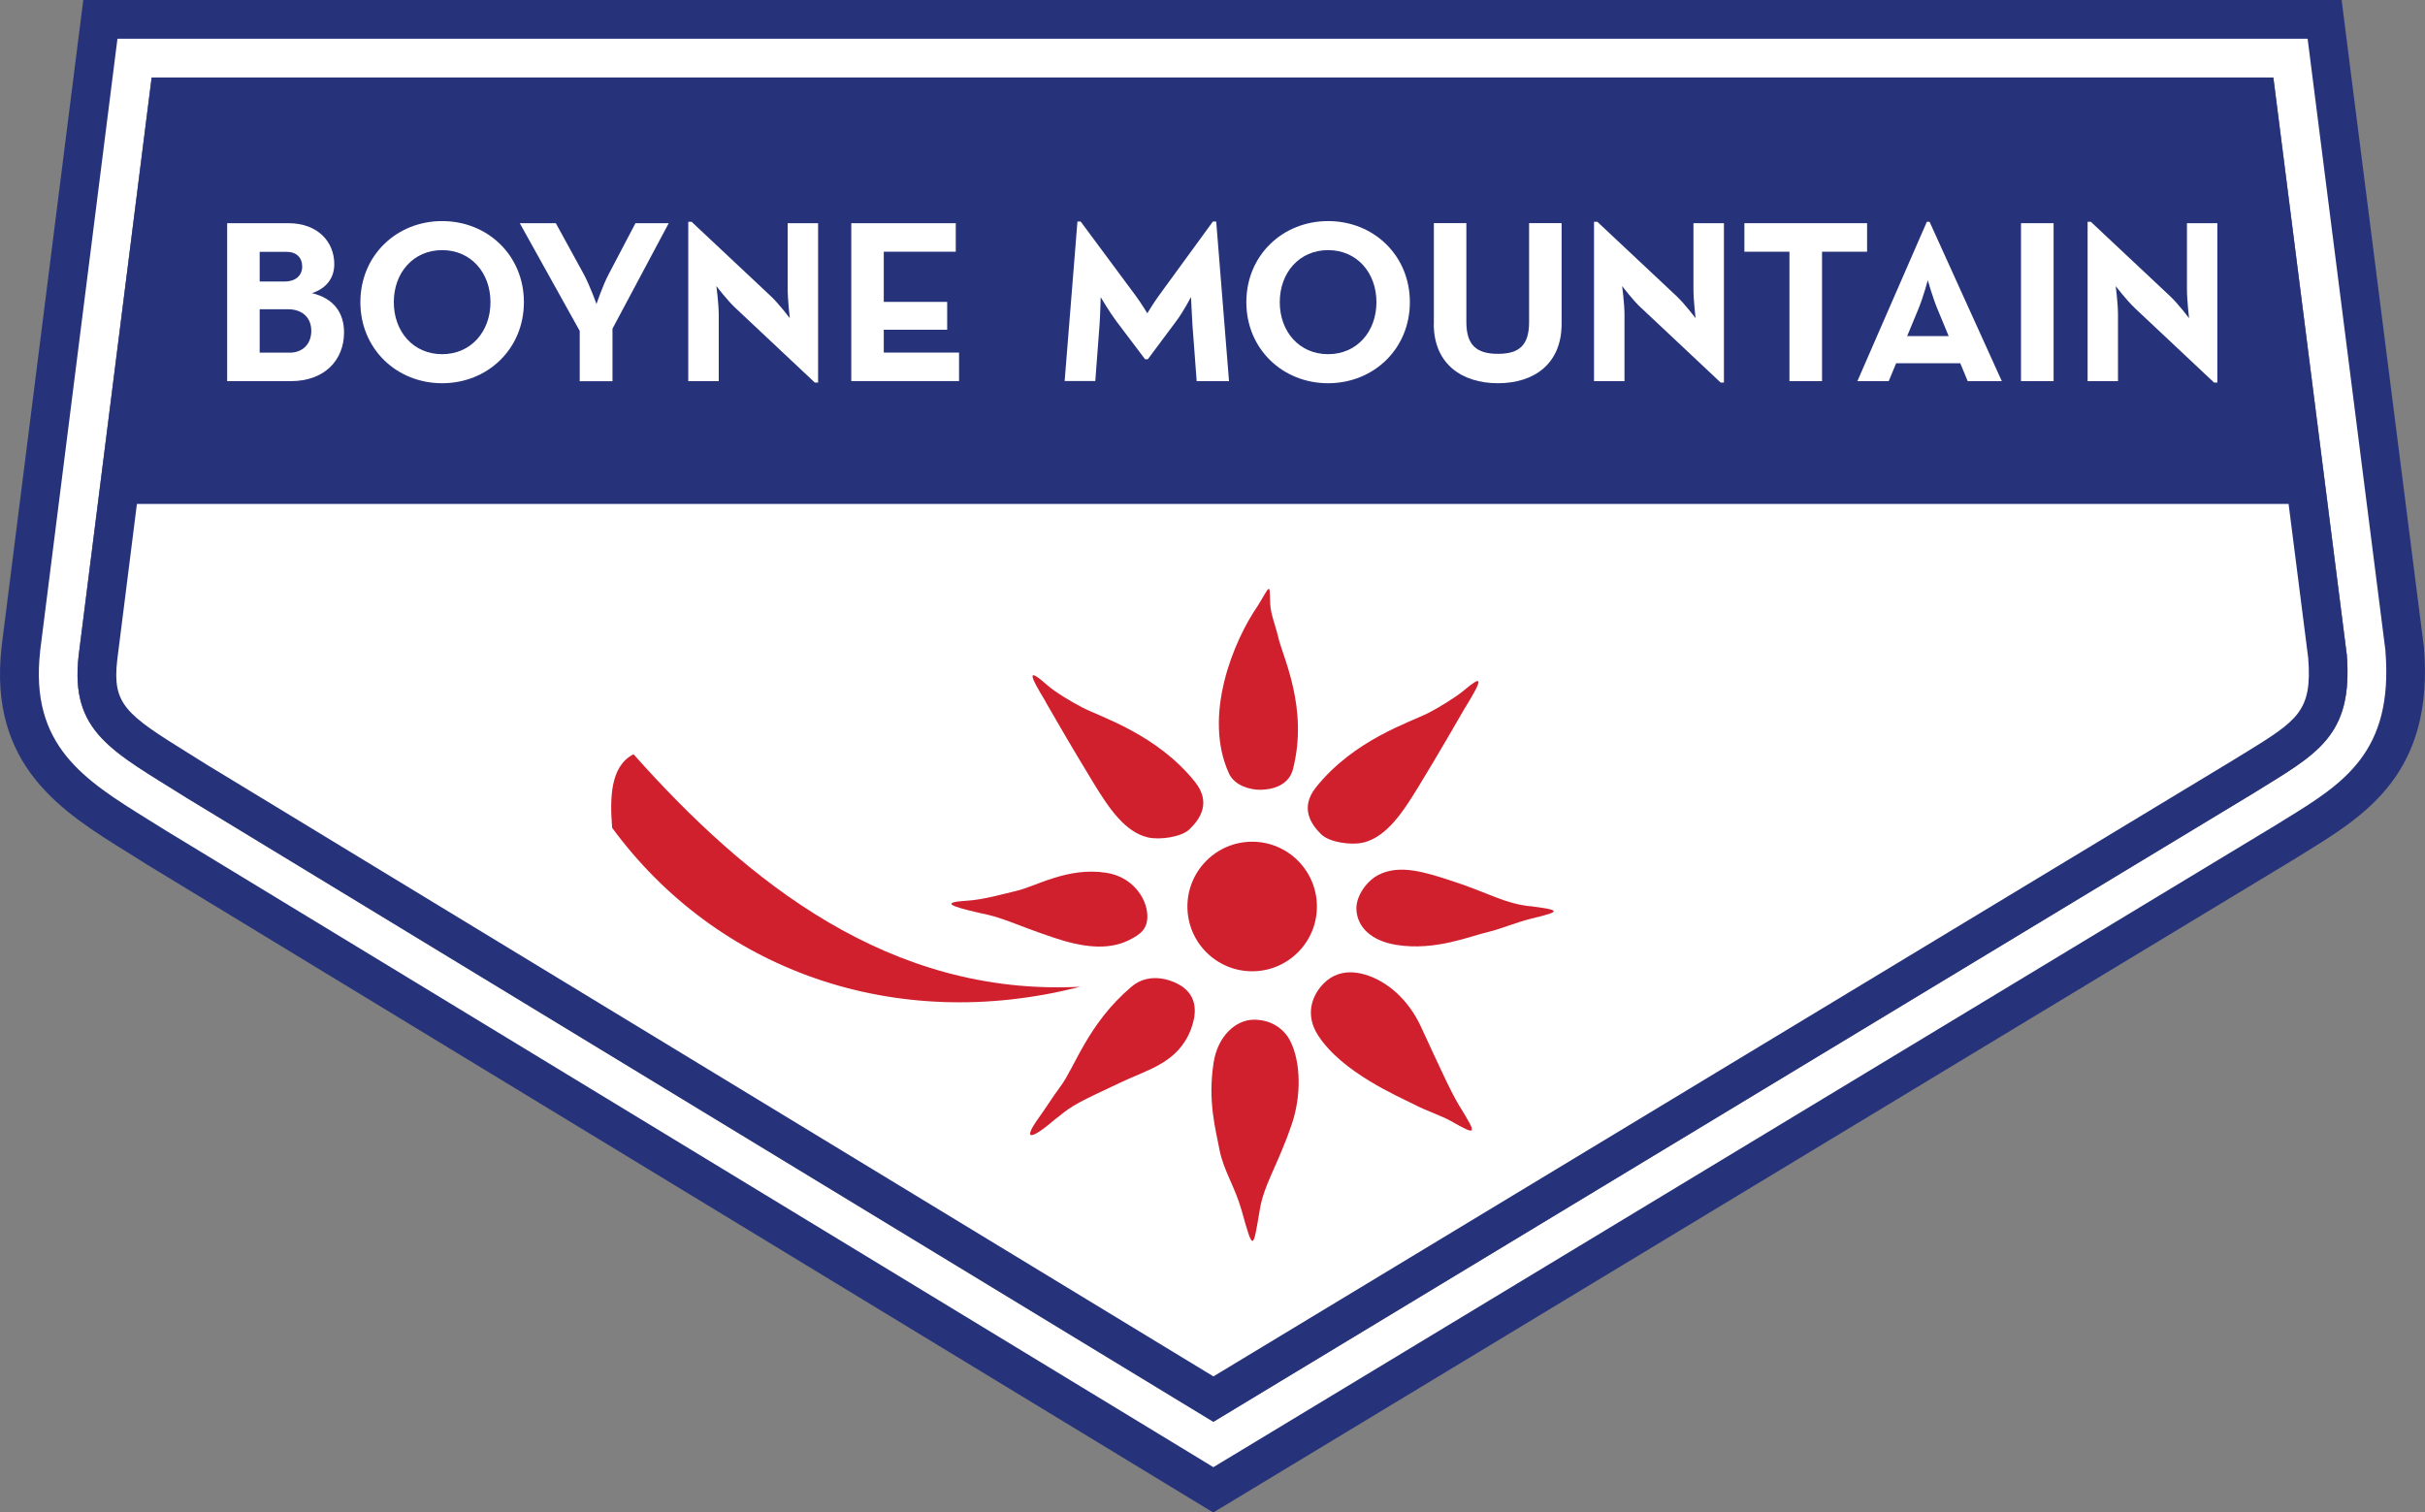 <svg viewBox="0 0 288 179.65" xmlns="http://www.w3.org/2000/svg" id="Layer_2">
  <rect x="0" y="0" width="288" height="179.65" fill="#808080" stroke="none"/>
  <defs>
    <style>
      .cls-1 {
        fill: #d0202e;
      }

      .cls-1, .cls-2, .cls-3 {
        stroke-width: 0px;
      }

      .cls-2 {
        fill: #fff;
      }

      .cls-3 {
        fill: #26337b;
      }
    </style>
  </defs>
  <g id="Layer_1-2">
    <g>
      <path d="m23.38,92.81c-.72-.46-1.45-.91-2.15-1.34-7.35-4.55-10.39-6.44-9.61-13.34L20.04,11.51h247.92l8.45,66.42c.62,7.79-2.11,9.47-8.67,13.51l-1.45.89-122.18,73.85L23.38,92.81Z" class="cls-2"></path>
      <path d="m269.99,9.21l8.71,68.48c.79,9.88-3.61,11.88-11.2,16.6l-123.4,74.59L22.19,94.78c-8.88-5.59-13.88-7.79-12.85-16.9L18.01,9.21h251.98m8.11-9.21H9.89l-1.02,8.06L.2,76.72v.06s-.01.06-.01.06c-1.6,14.14,7.21,19.6,14.98,24.42.67.42,1.38.86,2.11,1.32l.06.04.06.04,121.92,74.1,4.77,2.9,4.78-2.89,123.4-74.59.05-.03.05-.03c.48-.3.95-.59,1.4-.87,7.17-4.42,15.3-9.43,14.11-24.29l-.02-.21-.03-.21-8.71-68.48-1.02-8.05h0Z" class="cls-3"></path>
      <path d="m269.99,9.21l8.71,68.48c.79,9.88-3.61,11.88-11.2,16.6l-123.4,74.59L22.19,94.78c-8.88-5.59-13.88-7.79-12.85-16.9L18.01,9.21h251.98m4.06-4.61H13.95l-.51,4.03L4.77,77.3v.03s0,.03,0,.03c-1.27,11.24,5.27,15.29,12.83,19.99.69.42,1.4.87,2.14,1.33l.03.02.03.02,121.92,74.1,2.38,1.45,2.39-1.44,123.4-74.59h.03s.03-.03.03-.03c.48-.3.96-.59,1.42-.88,6.92-4.26,12.9-7.95,11.93-20v-.11s-.02-.11-.02-.11l-8.71-68.48-.51-4.02h0Z" class="cls-2"></path>
      <path d="m278.7,77.69l-8.71-68.48H18.01l-8.67,68.67c-1.03,9.12,3.97,11.32,12.85,16.9l121.92,74.1,123.4-74.59c7.58-4.72,11.99-6.71,11.2-16.6Zm-12.17,11.79c-.46.29-.94.58-1.43.88l-120.99,73.13L24.61,90.86c-.75-.47-1.47-.92-2.16-1.35-7.53-4.67-9.12-5.85-8.53-11.09l2.34-18.56h255.54l2.33,18.3c.49,6.34-1.24,7.4-7.59,11.32Z" class="cls-3"></path>
      <g>
        <path d="m128.23,117.22c-21.97,5.63-43.11-1.98-55.53-18.89-.27-3.39-.27-7.32,2.54-8.74,13.54,15.22,30.44,28.75,52.99,27.62" class="cls-1"></path>
        <path d="m149.42,71.89c-2.97,4.28-6.59,13.16-3.46,19.99.61,1.35,2.35,1.93,3.66,1.93,1.45,0,3.43-.48,3.94-2.45,1.85-7.29-1.21-13.3-1.75-15.66-.31-1.35-.92-2.78-.96-4.04-.06-2.54,0-2.09-1.43.23" class="cls-1"></path>
        <path d="m124.19,83.39c1.12,1.93,2.94,5.12,5.67,9.6,1.78,2.91,3.7,5.84,6.48,6.48,1.45.33,4-.06,4.93-.97,1.25-1.2,2.6-3.16.67-5.6-4.52-5.67-11.2-7.72-13.35-8.84-1.24-.63-3.29-1.85-4.24-2.7-2.31-2.04-2.23-1.39-.15,2.01" class="cls-1"></path>
        <path d="m173.34,131.41c-1.13-1.92-2.2-4.31-4.6-9.49-1.43-3.09-3.93-5.39-6.67-6.17-2.27-.65-3.91,0-5.06,1.27-1.15,1.27-2.07,3.51-.46,5.98,2.85,4.39,9.43,7.19,11.58,8.28,1.24.64,3.02,1.24,4.13,1.85,3.25,1.84,3.15,1.66,1.08-1.74" class="cls-1"></path>
        <path d="m174.03,84c-1.12,1.93-2.94,5.13-5.67,9.61-1.78,2.9-3.71,5.83-6.49,6.48-1.44.33-3.99-.05-4.94-.97-1.23-1.2-2.58-3.15-.65-5.59,4.52-5.67,11.2-7.74,13.35-8.84,1.24-.63,3.27-1.88,4.25-2.7,2.03-1.7,2.45-1.7.16,2.01" class="cls-1"></path>
        <path d="m125.51,132.8c2-1.66,2.73-1.93,7.72-4.29,3.07-1.46,6.7-2.27,8.21-6.25.52-1.39.96-3.51-.85-4.94-1.03-.81-3.94-2.04-6.21-.12-5.21,4.41-6.75,9.64-8.46,11.88-.84,1.12-1.76,2.6-2.51,3.63-2.04,2.82-1.07,2.81,2.09.08" class="cls-1"></path>
        <path d="m116.43,108.46c2.86.57,3.79,1.26,8.76,2.93,3.22,1.08,6.35,1.56,8.91.27,1.33-.67,2.22-1.3,2.16-2.97-.09-2.08-1.8-4.53-4.86-5.02-4.63-.72-8.37,1.63-10.73,2.16-1.35.31-3.89,1.05-5.86,1.16-3.12.19-2,.65,1.61,1.47" class="cls-1"></path>
        <path d="m149.58,143.91c.46-3.17,2.2-5.51,3.87-10.48,1.08-3.24,1.07-7.22-.21-9.77-.67-1.33-2.12-2.54-4.31-2.54s-4.31,1.98-4.79,5.06c-.74,4.62.25,8,.69,10.38.47,2.46,1.81,4.33,2.63,7.21,1.38,4.98,1.35,4.64,2.12.15" class="cls-1"></path>
        <path d="m181.74,107.65c-3.09-.34-4.83-1.54-9.18-2.97-3.24-1.06-6.29-2.06-8.83-.77-1.33.67-2.69,2.43-2.64,4.09.08,2.08,1.72,3.76,4.78,4.24,4.63.73,8.69-1.05,11.03-1.58,1.36-.33,3.11-1.09,5.02-1.56,3.62-.87,3.39-.99-.2-1.47" class="cls-1"></path>
        <path d="m156.4,107.68c0,4.24-3.44,7.69-7.69,7.69s-7.69-3.45-7.69-7.69,3.44-7.7,7.69-7.7,7.69,3.45,7.69,7.7" class="cls-1"></path>
      </g>
      <g>
        <path d="m26.98,26.51h7.26c3.5,0,5.46,2.21,5.46,4.86,0,1.74-1.02,2.92-2.65,3.45,2.57.61,3.81,2.32,3.81,4.66,0,3.34-2.37,5.79-6.29,5.79h-7.59v-18.76Zm6.84,6.93c1.24,0,2.07-.69,2.07-1.77s-.69-1.76-1.88-1.76h-3.17v3.53h2.98Zm.58,8.45c1.57,0,2.57-1.05,2.57-2.59s-1.02-2.57-2.79-2.57h-3.34v5.16h3.56Z" class="cls-2"></path>
        <path d="m42.8,35.89c0-5.55,4.3-9.63,9.71-9.63s9.71,4.08,9.71,9.63-4.3,9.63-9.71,9.63-9.71-4.08-9.71-9.63Zm15.45,0c0-3.5-2.32-6.18-5.74-6.18s-5.74,2.68-5.74,6.18,2.32,6.18,5.74,6.18,5.74-2.68,5.74-6.18Z" class="cls-2"></path>
        <path d="m68.85,39.31l-7.12-12.8h4.28l3.31,6.04c.72,1.32,1.52,3.56,1.52,3.56,0,0,.74-2.21,1.46-3.56l3.17-6.04h3.95l-6.68,12.53v6.24h-3.89v-5.96Z" class="cls-2"></path>
        <path d="m87.31,36.55c-.94-.88-2.23-2.57-2.23-2.57,0,0,.28,2.07.28,3.42v7.87h-3.62v-18.93h.39l9.46,8.88c.91.86,2.21,2.57,2.21,2.57,0,0-.25-2.13-.25-3.42v-7.86h3.61v18.93h-.39l-9.46-8.89Z" class="cls-2"></path>
        <path d="m101.09,26.51h12.42v3.39h-8.55v5.96h7.53v3.31h-7.53v2.71h8.94v3.39h-12.8v-18.76Z" class="cls-2"></path>
        <path d="m127.95,26.31h.39l6.57,8.86c.61.83,1.35,2.04,1.35,2.04,0,0,.75-1.24,1.33-2.04l6.46-8.86h.39l1.52,18.96h-3.84l-.5-6.65c-.08-1.24-.17-3.34-.17-3.34,0,0-.96,1.82-1.74,2.84l-3.39,4.55h-.33l-3.42-4.53c-.77-1.02-1.85-2.84-1.85-2.84,0,0-.05,2.1-.14,3.34l-.5,6.62h-3.64l1.52-18.96Z" class="cls-2"></path>
        <path d="m148.02,35.89c0-5.55,4.3-9.63,9.71-9.63s9.71,4.08,9.71,9.63-4.3,9.63-9.71,9.63-9.71-4.08-9.71-9.63Zm15.45,0c0-3.5-2.32-6.18-5.74-6.18s-5.74,2.68-5.74,6.18,2.32,6.18,5.74,6.18,5.74-2.68,5.74-6.18Z" class="cls-2"></path>
        <path d="m170.29,38.48v-11.98h3.86v11.75c0,2.73,1.19,3.78,3.75,3.78s3.7-1.05,3.7-3.78v-11.75h3.86v11.98c0,4.75-3.28,7.04-7.56,7.04s-7.62-2.29-7.62-7.04Z" class="cls-2"></path>
        <path d="m194.88,36.55c-.94-.88-2.23-2.57-2.23-2.57,0,0,.28,2.07.28,3.42v7.87h-3.62v-18.93h.39l9.46,8.88c.91.86,2.21,2.57,2.21,2.57,0,0-.25-2.13-.25-3.42v-7.86h3.62v18.93h-.39l-9.46-8.89Z" class="cls-2"></path>
        <path d="m212.52,29.9h-5.35v-3.39h14.57v3.39h-5.35v15.37h-3.87v-15.37Z" class="cls-2"></path>
        <path d="m228.83,26.34h.33l8.58,18.93h-4.05l-.88-2.12h-7.62l-.88,2.12h-3.72l8.25-18.93Zm2.6,13.58l-1.35-3.26c-.55-1.33-1.13-3.37-1.13-3.37,0,0-.55,2.04-1.1,3.37l-1.35,3.26h4.94Z" class="cls-2"></path>
        <path d="m240.02,26.51h3.87v18.76h-3.87v-18.76Z" class="cls-2"></path>
        <path d="m253.5,36.55c-.94-.88-2.23-2.57-2.23-2.57,0,0,.27,2.07.27,3.42v7.87h-3.61v-18.93h.38l9.46,8.88c.91.86,2.21,2.57,2.21,2.57,0,0-.25-2.13-.25-3.42v-7.86h3.61v18.93h-.39l-9.46-8.89Z" class="cls-2"></path>
      </g>
    </g>
  </g>
</svg>